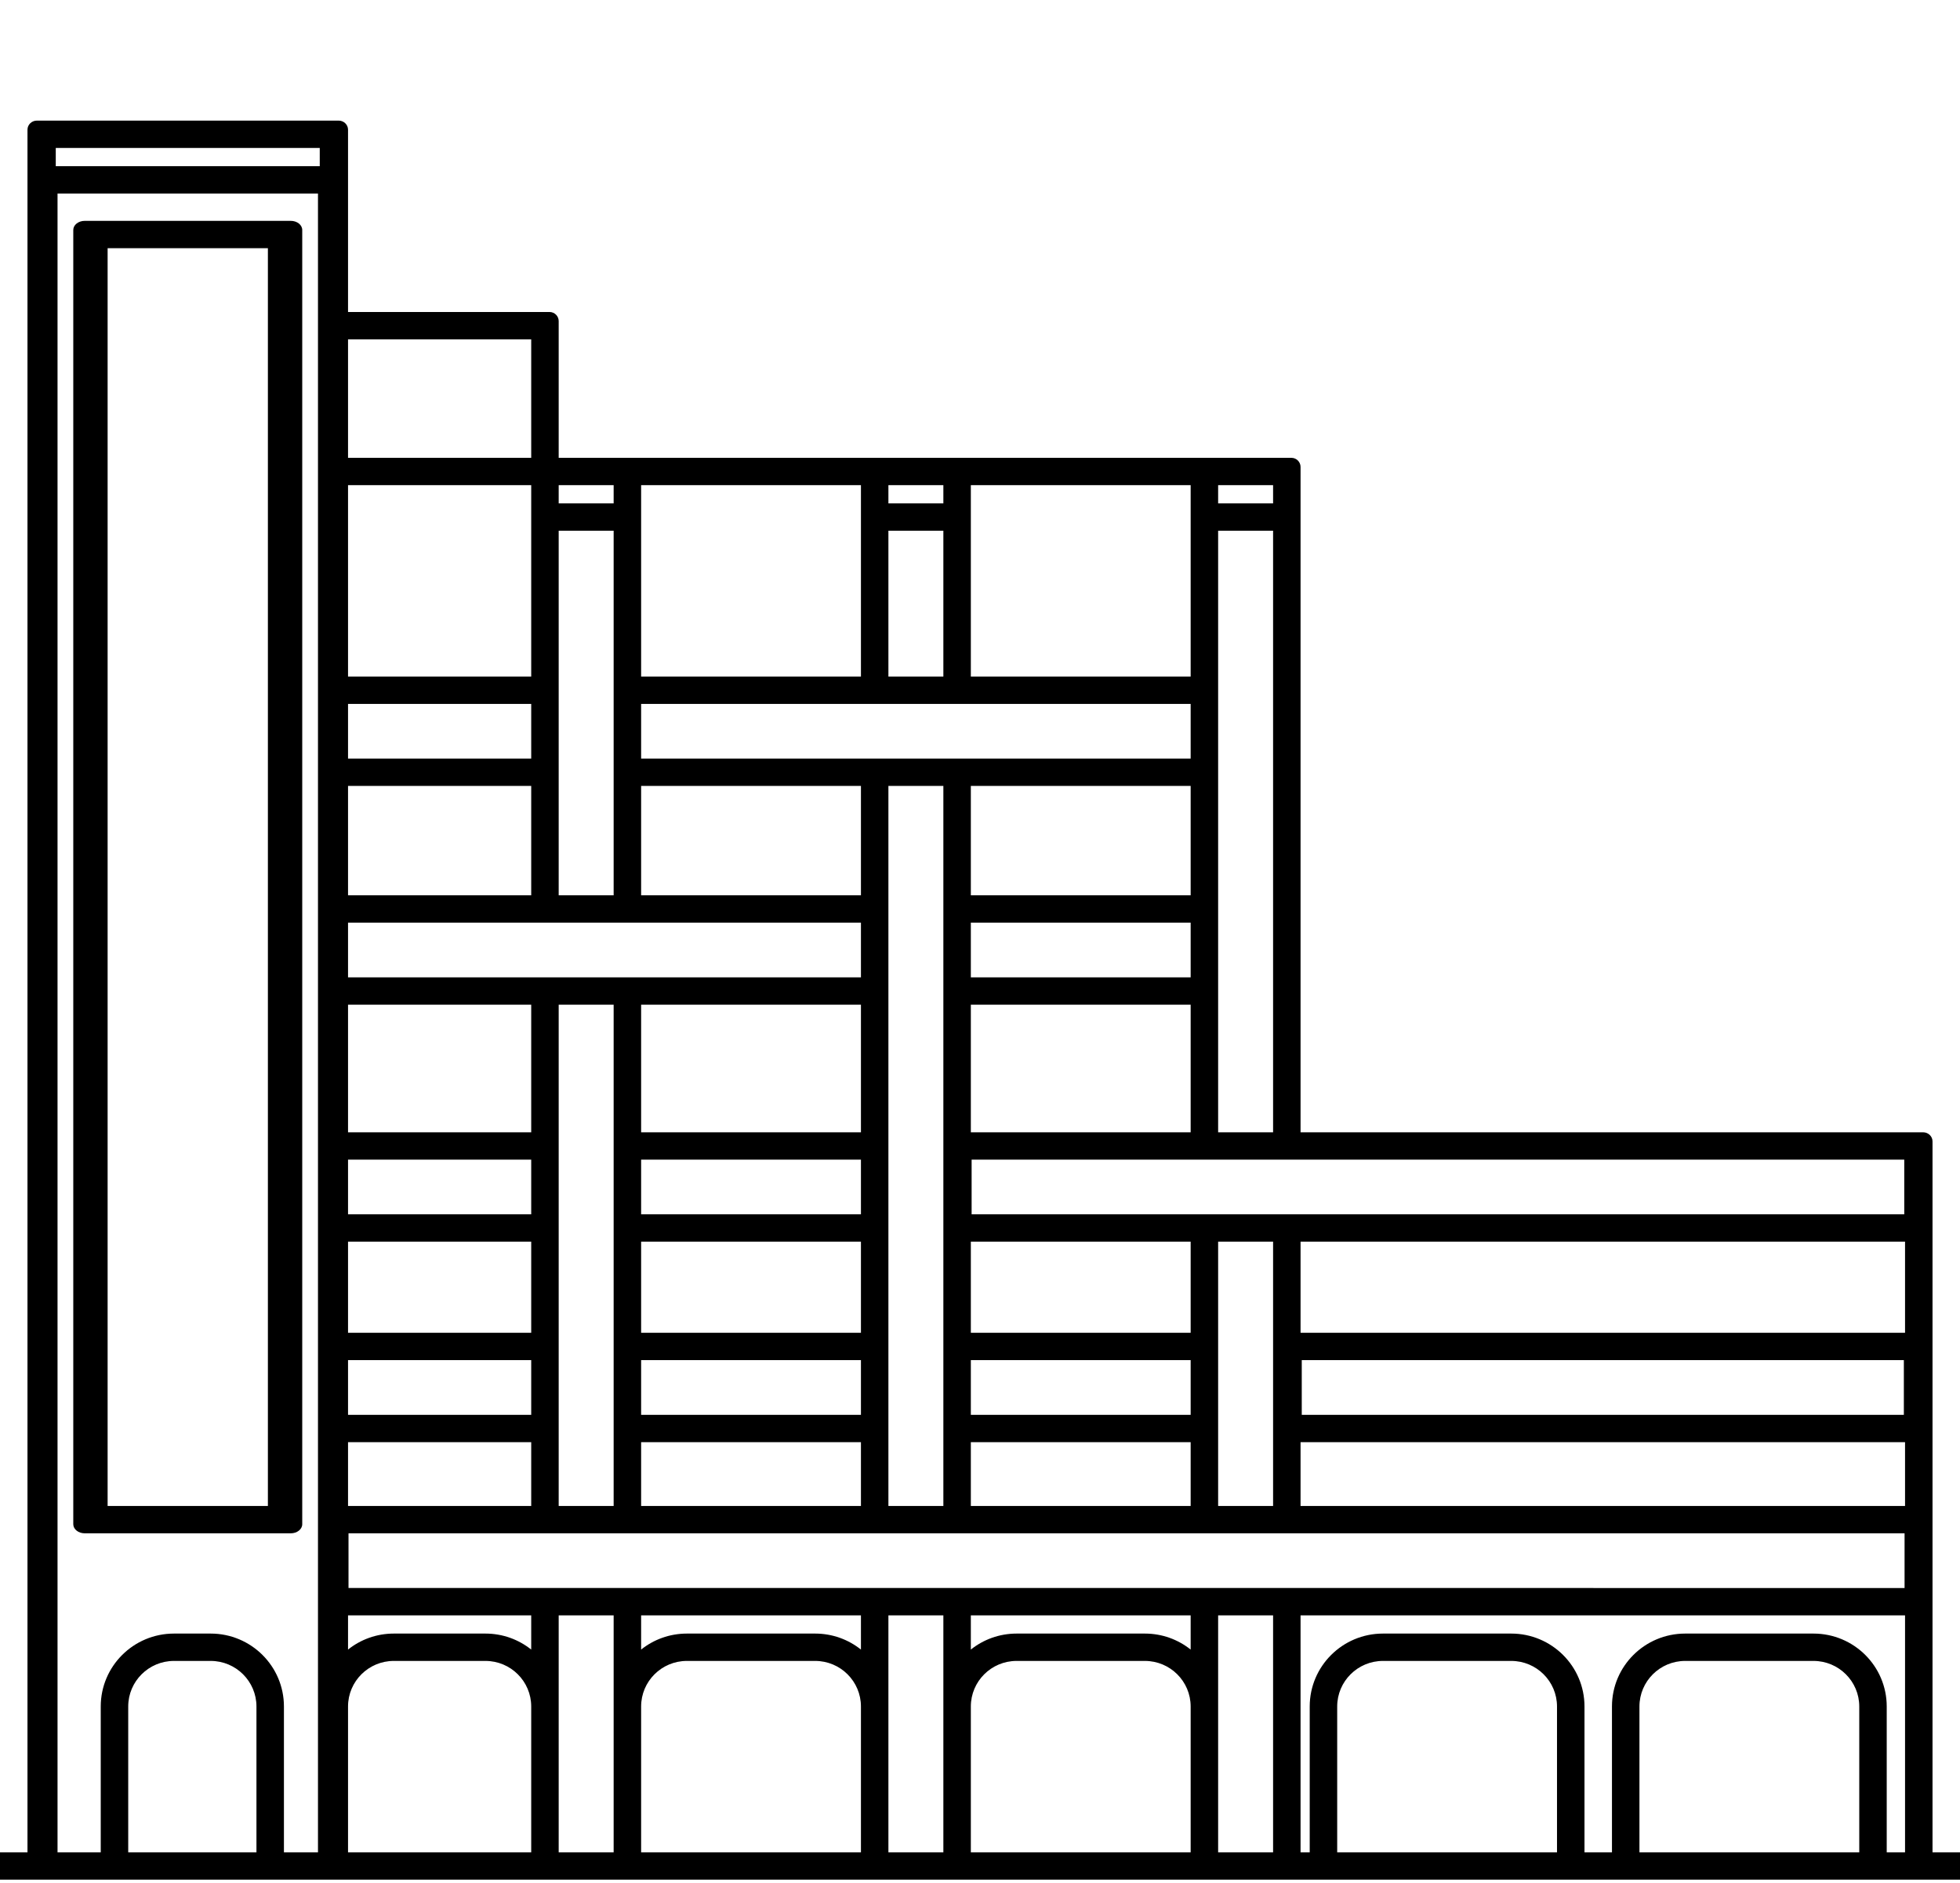 <?xml version="1.0" encoding="UTF-8"?> <svg xmlns="http://www.w3.org/2000/svg" width="153" height="147" viewBox="0 0 153 147" fill="none"> <path fill-rule="evenodd" clip-rule="evenodd" d="M22.7 17.242C23.193 17.242 23.593 17.56 23.593 17.953L23.593 118.992C23.593 119.385 23.193 119.703 22.7 119.703H6.613C6.12 119.703 5.72 119.385 5.72 118.992L5.72 17.953C5.72 17.56 6.12 17.242 6.613 17.242L22.7 17.242ZM8.401 19.376H20.912L20.912 117.569H8.401L8.401 19.376Z" fill="black"></path> <path fill-rule="evenodd" clip-rule="evenodd" d="M14.299 0.876C14.299 1.639 14.299 -0.741 14.299 0.242V9.415L2.881 9.415C2.474 9.415 2.145 9.733 2.145 10.126L2.145 14.396L2.145 14.399L2.145 144.607H0V146.742H153V144.607H150.855V89.107C150.855 88.714 150.526 88.396 150.12 88.396L101.523 88.396V36.453C101.523 36.06 101.203 35.742 100.808 35.742H43.612V25.069C43.612 24.676 43.292 24.357 42.897 24.357H27.168V10.126C27.168 9.733 26.839 9.415 26.432 9.415H14.299V4.078C14.299 3.241 14.299 2.926 14.299 1.944H17.516C17.516 0.961 17.516 1.742 17.516 0.876L14.299 0.876ZM148.71 96.934L101.523 96.934V104.049H148.71V96.934ZM148.71 112.588H101.523V117.569H148.71V112.588ZM148.71 126.107H101.523V144.607H102.238V133.223C102.238 130.079 104.799 127.53 107.958 127.53H117.967C121.126 127.53 123.687 130.079 123.687 133.223V144.607H125.832V133.223C125.832 130.079 128.393 127.53 131.551 127.53H141.561C144.72 127.53 147.28 130.079 147.28 133.223V144.607H148.71V126.107ZM7.864 144.607H4.491L4.491 15.107H24.822L24.822 144.607H22.164V133.223C22.164 130.079 19.603 127.53 16.444 127.53H13.584C10.425 127.53 7.864 130.079 7.864 133.223V144.607ZM41.467 144.607H27.168V133.223C27.168 131.258 28.769 129.665 30.743 129.665H37.892C39.867 129.665 41.467 131.258 41.467 133.223V144.607ZM47.902 144.607H43.612V126.107H47.902V144.607ZM67.206 144.607H50.047V133.223C50.047 131.258 51.647 129.665 53.621 129.665H63.631C65.605 129.665 67.206 131.258 67.206 133.223V144.607ZM73.64 144.607H69.35V126.107H73.64V144.607ZM92.944 144.607H75.785V133.223C75.785 131.258 77.385 129.665 79.36 129.665H89.369C91.343 129.665 92.944 131.258 92.944 133.223V144.607ZM99.379 144.607H95.089V126.107H99.379V144.607ZM20.019 133.223V144.607H10.009V133.223C10.009 131.258 11.61 129.665 13.584 129.665H16.444C18.418 129.665 20.019 131.258 20.019 133.223ZM145.136 133.223V144.607H127.977V133.223C127.977 131.258 129.577 129.665 131.551 129.665H141.561C143.535 129.665 145.136 131.258 145.136 133.223ZM121.542 133.223V144.607H104.383V133.223C104.383 131.258 105.984 129.665 107.958 129.665H117.967C119.942 129.665 121.542 131.258 121.542 133.223ZM17.516 1.944H14.299V0.876L17.516 0.876V1.944ZM24.96 11.549L4.353 11.549V12.973L24.96 12.973V11.549ZM89.369 127.53C90.722 127.53 91.965 127.997 92.944 128.779V126.107L75.785 126.107V128.779C76.764 127.997 78.007 127.53 79.36 127.53H89.369ZM41.467 128.779V126.107H27.168V128.779C28.147 127.997 29.39 127.53 30.743 127.53H37.892C39.245 127.53 40.488 127.997 41.467 128.779ZM63.631 127.53C64.984 127.53 66.226 127.997 67.206 128.779V126.107H50.047V128.779C51.026 127.997 52.269 127.53 53.621 127.53H63.631ZM41.467 117.569H27.168V112.588H41.467V117.569ZM47.902 117.569H43.612V78.434H47.902V117.569ZM148.673 119.703V123.973L27.205 123.972V119.703L148.673 119.703ZM50.047 117.569H67.206V112.588H50.047V117.569ZM73.64 117.569H69.35V61.357H73.64V89.104L73.64 89.107V96.222L73.64 96.225V117.569ZM92.944 117.569L75.785 117.569V112.588H92.944V117.569ZM99.379 117.569H95.089V96.934H99.379V117.569ZM99.379 88.396V41.434H95.089V88.396H99.379ZM92.944 88.396V78.434H75.785V88.396H92.944ZM75.785 96.934H92.944V104.049H75.785V96.934ZM148.649 94.799V90.53L75.846 90.53V94.799L148.649 94.799ZM41.467 110.453V106.184H27.168V110.453H41.467ZM27.168 104.049H41.467V96.934H27.168V104.049ZM41.467 90.53V94.799H27.168V90.53H41.467ZM41.467 88.396H27.168V78.434H41.467V88.396ZM75.785 106.184V110.453H92.944V106.184H75.785ZM50.047 110.453V106.184H67.206V110.453H50.047ZM50.047 104.049H67.206V96.934H50.047V104.049ZM67.206 94.799V90.53H50.047V94.799H67.206ZM50.047 88.396H67.206V78.434H50.047V88.396ZM75.785 76.299V72.03H92.944V76.299H75.785ZM75.785 69.896H92.944V61.357H75.785V69.896ZM67.206 76.299V72.03L27.168 72.03V76.299H67.206ZM27.168 69.896H41.467V61.357H27.168V69.896ZM43.612 69.896H47.902V41.434H43.612V69.896ZM50.047 69.896H67.206V61.357H50.047V69.896ZM50.047 59.222V54.953L92.944 54.953V59.222L50.047 59.222ZM50.047 52.819H67.206V37.876H50.047V52.819ZM73.64 52.819H69.35V41.434H73.64V52.819ZM92.944 52.819H75.785V37.876H92.944V52.819ZM99.379 39.299V37.876H95.089V39.299H99.379ZM73.64 37.876V39.299H69.35V37.876H73.64ZM41.467 37.876H27.168V52.819H41.467V37.876ZM47.902 39.299V37.876H43.612V39.299H47.902ZM41.467 26.492V35.742H27.168V26.492H41.467ZM41.467 59.222V54.953H27.168V59.222H41.467ZM148.617 110.453V106.184H101.617V110.453H148.617Z" fill="black"></path> </svg> 